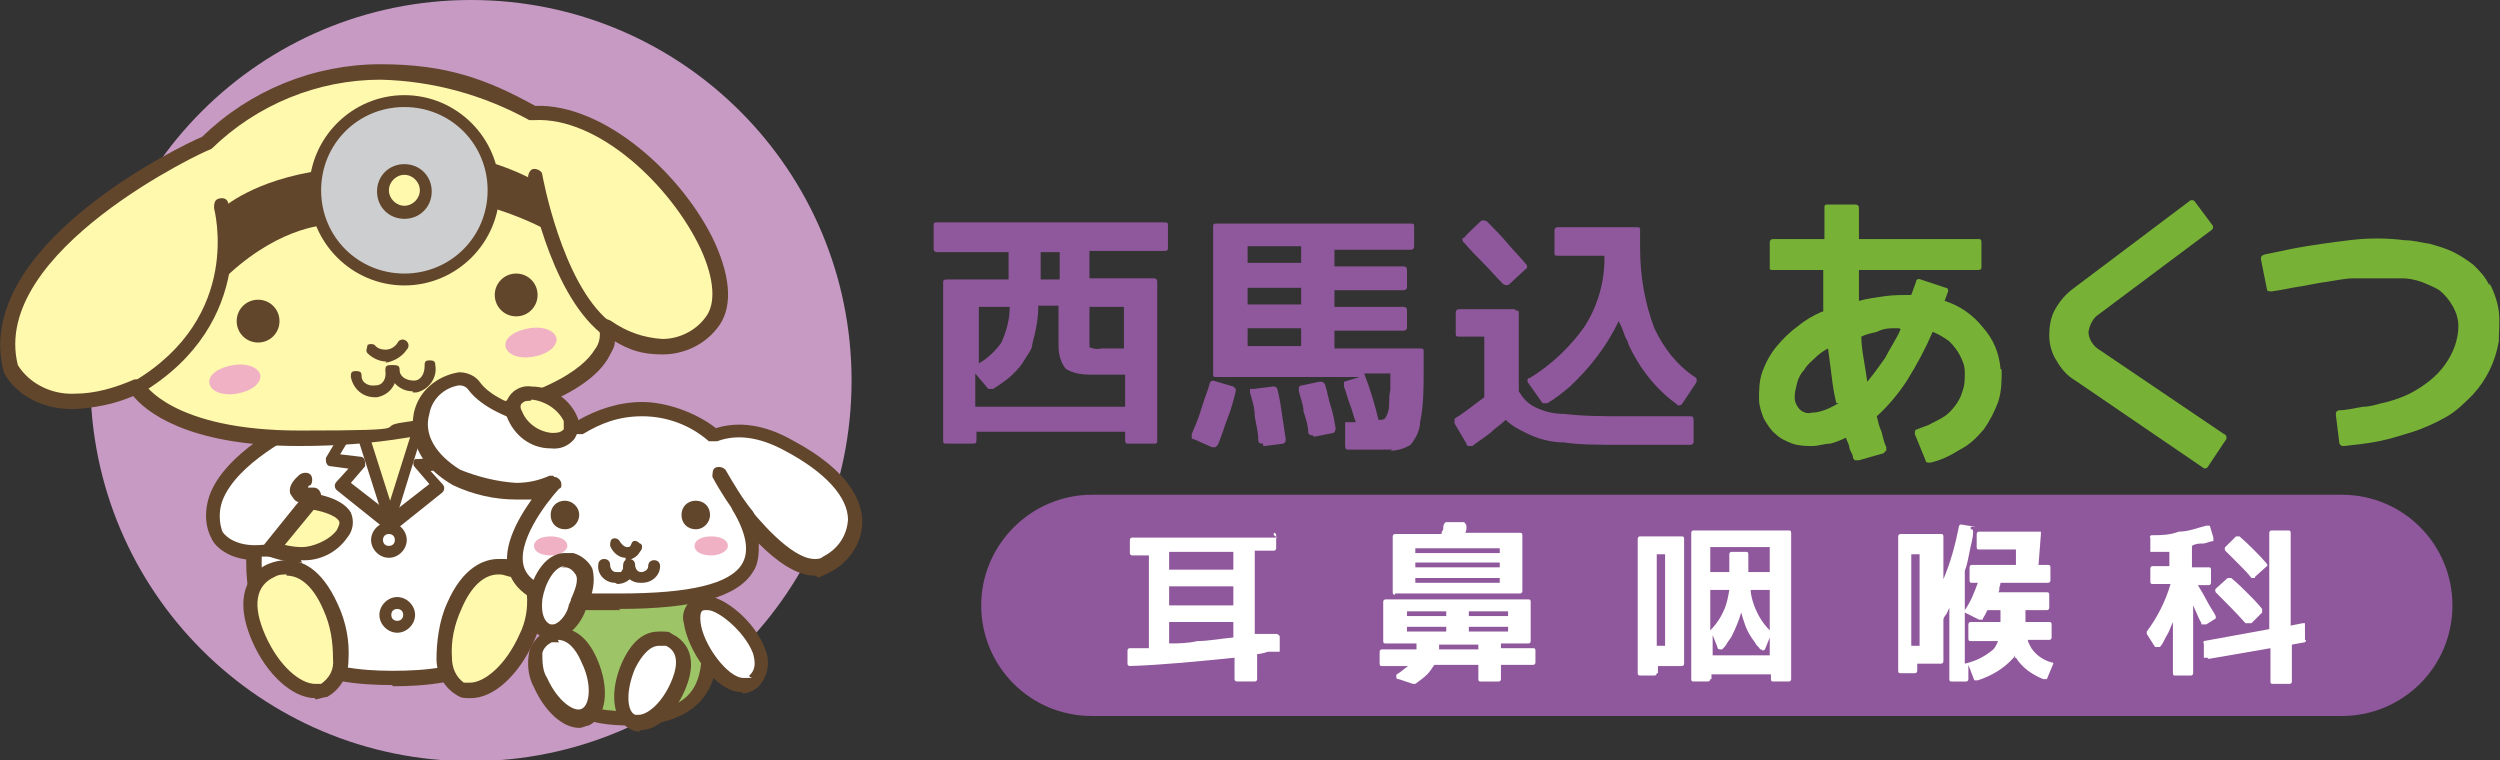 <?xml version="1.0" encoding="UTF-8"?>
<svg id="_レイヤー_1" xmlns="http://www.w3.org/2000/svg" xmlns:xlink="http://www.w3.org/1999/xlink" version="1.1" viewBox="0 0 210.2 63.9">
  <rect x="0" y="0" width="210.2" height="63.9" fill="#333333" stroke="none"/>
  <!-- Generator: Adobe Illustrator 29.1.0, SVG Export Plug-In . SVG Version: 2.1.0 Build 142)  -->
  <defs>
    <style>
      .st0 {
        fill: none;
      }

      .st1 {
        fill: #77b236;
      }

      .st2 {
        fill: #f1b1c5;
      }

      .st3 {
        fill: #9dc568;
      }

      .st4 {
        fill: #c79ac4;
      }

      .st5 {
        fill: #90589c;
      }

      .st6 {
        fill: #fff;
      }

      .st7 {
        fill: #62462b;
      }

      .st8 {
        fill: #fff9ae;
      }

      .st9 {
        fill: #cdcecf;
      }

      .st10 {
        clip-path: url(#clippath);
      }
    </style>
    <clipPath id="clippath">
      <rect class="st0" width="210.2" height="63.9"/>
    </clipPath>
  </defs>
  <g class="st10">
    <path id="_パス_5575" class="st4" d="M71.6,32c0,17.7-14.3,32-32,32S7.6,49.7,7.6,32,21.9,0,39.6,0h0C57.3,0,71.6,14.3,71.6,32"/>
    <path id="_パス_5576" class="st6" d="M43.7,33.1l-2.5,3.5c-1.9-2.6-4.9-4.2-8.2-4.2-6.4,0-11.7,6.6-11.7,14.8s5.2,9.8,11.7,9.8,11.7-1.6,11.7-9.8,1.4-3.2,1.1-4.7c1.7-1.2,2.5-3.3,2.5-5.7s-4.5-3.7-4.5-3.7"/>
    <path id="_パス_5577" class="st7" d="M33,57.6c-5.7,0-12.3-1.2-12.3-10.4s5.5-15.5,12.3-15.5,6.1,1.5,8.1,3.9l2.1-2.9c.2-.2.4-.3.7-.2.5,0,4.9,1.5,4.9,4.3s-.8,4.7-2.4,6c0,.9-.2,1.7-.6,2.5-.3.6-.5,1.3-.5,2,0,9.2-6.6,10.4-12.3,10.4M33,33c-6.1,0-11,6.4-11,14.2s5.3,9.2,11,9.2,11-1.1,11-9.2.3-1.7.6-2.4c.4-.7.5-1.4.4-2.1,0-.3,0-.5.2-.7,1.5-1,2.2-2.8,2.2-5.2s-2.3-2.5-3.6-2.9l-2.3,3.2c-.2.3-.6.3-.9,0h0c-1.8-2.5-4.6-4-7.7-4.1"/>
    <path id="_パス_5578" class="st8" d="M29.9,34.8l2.8,8.8,2.9-9.4-5.8.5h0Z"/>
    <path id="_パス_5579" class="st7" d="M32.8,44.1c-.2,0-.4,0-.5-.3l-2.8-8.8c0-.2,0-.5.3-.6h0l5.8-.5c.3,0,.5.2.5.4v.2l-2.9,9.4c0,.2-.2.3-.4.3h0ZM30.6,35.2l2.2,6.9,2.3-7.3s-4.5.4-4.5.4Z"/>
    <path id="_パス_5580" class="st8" d="M25.6,42.2s4.9.3,3.2,2.8c-2.2,3.2-7,.7-7,.7l3.9-3.6h-.1Z"/>
    <path id="_パス_5581" class="st7" d="M25.4,47.3c-1.4,0-2.7-.4-4-1-.3-.2-.4-.5-.3-.9,0,0,0,0,0-.2l3.9-3.6c0,0,.3-.2.5-.2.5,0,3.2.3,4,1.7.3.7.2,1.5-.3,2.1-.9,1.3-2.4,2-3.9,1.9M22.9,45.5c.8.3,1.7.5,2.5.5s2.2-.5,2.9-1.4c.2-.4.3-.6.2-.8-.3-.5-1.6-.9-2.6-1,0,0-3,2.7-3,2.7Z"/>
    <path id="_パス_5582" class="st7" d="M32.6,44.4h-.3l-4-3.2c-.2-.2-.2-.5,0-.7h0l1-1.1-1.5-.2c-.3,0-.4-.3-.4-.5v-.2l1.9-3.2c0-.2.4-.3.6-.2.2,0,.3.4.2.6l-1.5,2.5,1.7.2c.3,0,.4.3.4.5,0,0,0,.2,0,.3l-1.2,1.4,3.6,2.8c.2.2.2.5,0,.7,0,0-.2.2-.4.2"/>
    <path id="_パス_5583" class="st7" d="M32.8,44.4c-.3,0-.5-.2-.5-.5s0-.3.2-.4l3.6-2.8-1.2-1.4c-.2-.2-.2-.5,0-.7,0,0,.2,0,.3,0l1.7-.2-1.5-2.5c0-.2,0-.5.2-.6s.5,0,.6.2l1.9,3.2c0,.2,0,.5-.2.7h-.2l-1.5.2,1,1.1c.2.2.2.5,0,.7h0l-4,3.2s-.2,0-.3,0"/>
    <path id="_パス_5584" class="st8" d="M27.8,50.9c1.4,3.1,1.1,6.2-.6,7s-4.1-1.2-5.5-4.3-.6-5,1.1-5.7,3.6,0,5,3"/>
    <path id="_パス_5585" class="st7" d="M26.5,58.7c-1.9,0-4.1-2-5.3-4.8-2-4.6.6-6.2,1.4-6.5.5-.2,1-.3,1.5-.3,1.2,0,2.9.6,4.3,3.7.7,1.5,1,3.1.9,4.7,0,1.3-.7,2.5-1.8,3.1-.3,0-.7.2-1,.2M24.1,48.3c-.3,0-.7,0-1,.2-1.6.7-1.9,2.4-.8,4.9,1.2,2.7,3,4.1,4.2,4.1h.5c.7-.5,1.1-1.2,1-2.1,0-1.4-.2-2.8-.8-4.1-.8-1.9-1.9-2.9-3.1-2.9"/>
    <path id="_パス_5586" class="st8" d="M38.2,50.9c-1.4,3.1-1.1,6.2.6,7s4.1-1.2,5.5-4.3.6-5-1.1-5.7-3.6,0-5,3"/>
    <path id="_パス_5587" class="st7" d="M39.5,58.7h0c-.4,0-.7,0-1-.2-1.1-.6-1.8-1.8-1.8-3.1s.2-3.2.9-4.7c1.3-3,3.1-3.7,4.3-3.7s1,0,1.5.3c1,.4,1.8,1.3,2.1,2.4.3,1.4,0,2.9-.6,4.2-1.3,2.9-3.4,4.8-5.3,4.8M41.9,48.3c-1.2,0-2.3,1-3.1,2.9-.6,1.3-.9,2.7-.8,4.1,0,.8.3,1.6,1,2.1.2,0,.3,0,.5,0,1.2,0,3-1.4,4.2-4.1.5-1,.7-2.2.6-3.3-.2-.7-.7-1.3-1.3-1.5-.3,0-.6-.2-1-.2"/>
    <path id="_パス_5588" class="st7" d="M32.7,46.9c-.8,0-1.5-.7-1.5-1.5s.7-1.5,1.5-1.5,1.5.7,1.5,1.5h0c0,.8-.7,1.5-1.5,1.5M32.7,44.9c-.3,0-.5.2-.5.5s.2.5.5.5.5-.2.5-.5h0c0-.3-.2-.5-.5-.5"/>
    <path id="_パス_5589" class="st7" d="M33.4,53.2c-.8,0-1.5-.7-1.5-1.5s.7-1.5,1.5-1.5,1.5.7,1.5,1.5h0c0,.8-.7,1.5-1.5,1.5M33.4,51.2c-.3,0-.5.2-.5.5s.2.5.5.5.5-.2.5-.5-.2-.5-.5-.5"/>
    <path id="_パス_5590" class="st6" d="M25.9,40.4l-1-4.6s-8.9,4.2-6.5,9.2c0,0,.9,1.9,4.4,1.4l3.7-4.5s-2.2-.2-.6-1.4"/>
    <path id="_パス_5591" class="st7" d="M21.6,47.1c-2.9,0-3.8-1.7-3.8-1.8-.6-1.1-.6-2.4-.2-3.6,1.3-3.7,6.8-6.3,7-6.4.3,0,.7,0,.8.3s0,.7-.3.8c0,0-5.2,2.5-6.4,5.7-.3.8-.3,1.8,0,2.6,0,0,.8,1.4,3.5,1.1l2.9-3.6c-.3,0-.5-.4-.7-.7-.2-.8.6-1.4.8-1.6.3-.2.7-.2.9,0s.2.7,0,.9c0,0-.2,0-.2.2h.5c.3,0,.6.3.6.7s0,.3,0,.4l-3.7,4.5c0,0-.2.2-.4.2h-1.3"/>
    <path id="_パス_5592" class="st3" d="M59.7,54.8c0,4.7-3,5.6-6.7,5.6s-6.7-.9-6.7-5.6,3-8.5,6.7-8.5,6.7,3.8,6.7,8.5"/>
    <path id="_パス_5593" class="st7" d="M53,61c-3.4,0-7.3-.7-7.3-6.2s3.3-9.1,7.3-9.1,7.3,4.1,7.3,9.1-3.9,6.2-7.3,6.2M53,46.9c-3.3,0-6,3.5-6,7.9s2.4,5,6,5,6-.8,6-5-2.7-7.9-6-7.9"/>
    <path id="_パス_5594" class="st8" d="M17.3,12S-1.8,20.7.9,31c0,0,2.4,5,10.6,1.6,0,0,3.3,6.5,22.6,3.6,19.2-2.8,16.9-8.7,16.9-8.7,0,0,5.2,3.9,8.8-.4s-6.3-18.1-14.9-17.6c0,0-15-9.3-27.5,2.5"/>
    <path id="_パス_5595" class="st7" d="M25.1,37.5c-9.5,0-12.9-3-13.9-4.2-1.6.7-3.3,1-5,1.1-4.4,0-5.9-3-5.9-3.2H.3C-2.4,20.7,15.3,12.2,17,11.5c4-3.9,9.4-6.1,15-6.1s9,1.3,13,3.5c5.9-.2,12.5,5.9,15.1,11.5,1.4,3.1,1.5,5.6.2,7.2-1.1,1.4-2.8,2.2-4.6,2.2s-2.8-.4-4-1.1c0,.5-.3.9-.5,1.3-1.2,2.2-5.2,5.1-17,6.8-3,.5-6,.7-9,.7M11.5,31.9c.2,0,.5.1.6.3,0,0,2.3,4,13.1,4s5.9-.3,8.8-.7c11.8-1.7,15.1-4.6,16-6.1.4-.5.5-1.1.4-1.7,0-.3,0-.6.2-.7.2-.2.5-.2.8,0,1.3.9,2.7,1.4,4.3,1.5,1.4,0,2.8-.7,3.6-1.8.9-1.1.8-3.2-.4-5.8-2.5-5.3-8.6-11.1-14-10.8h-.4c-3.8-2.1-8.1-3.3-12.5-3.4-5.3,0-10.4,2.1-14.2,5.8,0,0,0,0-.2.1-.2,0-18.5,8.5-16.1,18.1,1,1.6,2.9,2.5,4.8,2.4,1.7,0,3.4-.5,5-1.2h.2"/>
    <path id="_パス_5596" class="st7" d="M11.5,33.2c-.3,0-.6-.3-.6-.6s.1-.4.3-.5c9.3-5.5,6.8-14.5,6.8-14.6,0-.3,0-.7.4-.8s.7,0,.8.4h0c0,.1,2.7,10-7.4,16h-.3"/>
    <path id="_パス_5597" class="st7" d="M50.9,28.1c0,0-.3,0-.4-.1-4.4-3.6-6-12.7-6.1-13.1,0-.3.2-.7.5-.7s.7.2.7.5c0,0,1.6,9,5.6,12.3.3.2.3.6,0,.9,0,.1-.3.2-.5.2"/>
    <path id="_パス_5598" class="st7" d="M27.6,14.4c0,0-.2-.1-.4-.1-5.9.8-8.5,3.2-8.6,3.3-.2.2-.2.5,0,.7,0,0,.2.1.3.1v3.6c0,0-.2.2-.3.3-.2.2-.2.5,0,.7s.5.2.7,0h0c4.5-4.1,8.3-4.1,8.4-4.1.3,0,.5-.2.5-.5h0l-.3-3.6c0-.1,0-.2-.2-.3"/>
    <path id="_パス_5599" class="st7" d="M45.9,18.2s-.2,0-.3-.1l-.3-1.8c.3,0,.4-.3.4-.5s0-.3-.2-.3c-1.5-.9-3.1-1.5-4.7-2-.3,0-.5,0-.6.3h0v2.9c0,.2,0,.4.3.5,1.7.5,3.4,1.1,5,1.9h.2c.3,0,.5-.2.5-.5s0-.3-.3-.4"/>
    <path id="_パス_5600" class="st7" d="M32.5,30.4c-.6,0-1.2-.3-1.6-.7-.2-.2,0-.5,0-.7.2-.1.4-.1.6,0,.2.3.6.4.9.4.5,0,.9-.3,1.1-.7.2-.2.5-.2.7,0s.2.5,0,.7c-.4.6-1.1,1-1.8,1.1h0"/>
    <path id="_パス_5601" class="st7" d="M23.5,27c0,1-.8,1.8-1.8,1.8s-1.8-.8-1.8-1.8.8-1.8,1.8-1.8h0c1,0,1.8.8,1.8,1.8"/>
    <path id="_パス_5602" class="st7" d="M45.2,24.8c0,1-.8,1.8-1.8,1.8s-1.8-.8-1.8-1.8.8-1.8,1.8-1.8,1.8.8,1.8,1.8h0"/>
    <path id="_パス_5603" class="st9" d="M34,8.6c-4.1,0-7.5,3.4-7.5,7.5s3.4,7.5,7.5,7.5,7.5-3.4,7.5-7.5h0c0-4.1-3.4-7.5-7.5-7.5h0M34,17.9c-1,0-1.8-.8-1.8-1.8s.8-1.8,1.8-1.8,1.8.8,1.8,1.8h0c0,1-.8,1.8-1.8,1.8"/>
    <path id="_パス_5604" class="st7" d="M34,24c-4.4,0-8-3.6-8-8s3.6-8,8-8,8,3.6,8,8h0c0,4.4-3.6,8-8,8M34,9c-3.9,0-7,3.1-7,7s3.1,7,7,7,7-3.1,7-7-3.1-7-7-7M34,18.4c-1.3,0-2.3-1-2.3-2.3s1-2.3,2.3-2.3,2.3,1,2.3,2.3-1,2.3-2.3,2.3M34,14.7c-.7,0-1.3.6-1.3,1.3s.6,1.3,1.3,1.3,1.3-.6,1.3-1.3h0c0-.7-.6-1.3-1.3-1.3"/>
    <path id="_パス_5605" class="st6" d="M60.2,36.8c-3.2-2.8-7.9-3.1-11.4-.7,0,0-6.7-.7-8.8-3.5s-8.3,3.6-1.5,7.6c0,0,4.6,2.2,8.1.5,0,0-9,9.5,3.1,9.9s15.9-1.9,12.6-7.9c0,0,4.5,6.4,7.4,4.9,2.9-1.6,4.5-5.8-3.2-10-2.4-1.3-4.5-1.5-6.3-.8"/>
    <path id="_パス_5606" class="st7" d="M52.2,51.3h-2.6c-3.7,0-5.9-1.1-6.7-2.9-.9-2.1.6-4.7,1.8-6.4h-1.3c-1.8,0-3.6-.4-5.3-1.2h0c-3.8-2.2-3.5-5-3.3-6.1.4-1.8,1.9-3.1,3.8-3.4.7,0,1.4.3,1.8.9,1.7,2.2,7,3,8.1,3.2,1.7-1,3.6-1.6,5.5-1.6s4.4.8,6.2,2.2c1.9-.6,4.1-.3,6.4,1,4.9,2.6,5.9,5.2,5.9,6.9s-1.1,3.4-2.7,4.2-.8.3-1.3.3h0c-1.6,0-3.3-1.3-4.7-2.7,0,.8,0,1.7-.5,2.4-1.3,2.1-4.9,3.1-11.3,3.1M46.6,40.1c.3,0,.6.3.6.6s0,.3-.2.4c-1.1,1.2-3.7,4.6-2.9,6.7.5,1.3,2.4,2,5.5,2.1h2.5c5.9,0,9.3-.8,10.3-2.5.6-1,.4-2.5-.8-4.5-.2-.3,0-.7.2-.9.3-.2.6,0,.8.2,1,1.3,3.9,4.8,5.9,4.8h0c.2,0,.5,0,.7-.2,1.2-.6,2-1.7,2.1-3.1,0-1.9-1.9-4-5.3-5.8-2.2-1.2-4.1-1.4-5.7-.8-.2,0-.5,0-.7,0-1.6-1.4-3.6-2.1-5.6-2.1s-3.5.6-5,1.5c0,0-.3,0-.4,0-.3,0-7-.8-9.2-3.7-.2-.3-.5-.4-.8-.4-1.3.2-2.3,1.2-2.5,2.4-.5,1.7.5,3.4,2.6,4.7,1.5.6,3.1,1,4.7,1.1,1,0,1.9-.2,2.8-.6h.3"/>
    <path id="_パス_5607" class="st7" d="M62.8,44c-.2,0-.4,0-.5-.2-.9-1.2-1.7-2.4-2.4-3.7,0-.3,0-.7.3-.8s.6,0,.8.2c.7,1.2,1.4,2.4,2.3,3.5.2.3.2.7,0,.9h0c0,0-.3,0-.4,0"/>
    <path id="_パス_5608" class="st7" d="M52.6,46.9h0c-.6,0-1.1-.5-1.3-1,0-.2,0-.5.2-.6s.5,0,.6.2.4.5.6.5.3,0,.4-.3.4-.3.7,0c.2,0,.3.4,0,.7h0c-.2.4-.7.7-1.2.7"/>
    <path id="_パス_5609" class="st7" d="M31.5,33.4c-1,0-1.8-.7-2-1.7,0-.3,0-.5.4-.5s.5.1.5.4c0,.6.6.9,1.2.8.6,0,.9-.6.8-1.2,0-.3,0-.5.4-.5s.5.1.5.4c.2,1.1-.5,2.1-1.6,2.3h-.3"/>
    <path id="_パス_5610" class="st7" d="M34.7,32.9c-1,0-1.8-.7-2-1.7,0-.3,0-.5.4-.5s.5.1.5.4h0c0,.6.6.9,1.2.9s.9-.6.9-1.2h0c0-.3,0-.5.4-.5s.5.1.5.4c.2,1.1-.6,2.1-1.6,2.3h-.3"/>
    <path id="_パス_5611" class="st7" d="M51.7,49h0c-.8,0-1.5-.7-1.4-1.5,0-.3.2-.5.5-.5s.5.2.5.5h0c0,.3.2.6.5.6s.3,0,.4,0c0,0,.2-.2.2-.4,0-.3.2-.5.5-.5s.5.2.5.5h0c0,.8-.7,1.4-1.5,1.4"/>
    <path id="_パス_5612" class="st7" d="M53.8,49h0c-.8,0-1.5-.7-1.4-1.5h0c0-.3.2-.5.5-.5h0c.3,0,.5.2.5.5s.2.6.5.6h0c.3,0,.6-.2.6-.5h0c0-.3.2-.5.5-.5s.5.2.5.5h0c0,.8-.7,1.4-1.5,1.4"/>
    <path id="_パス_5613" class="st6" d="M49.6,55.7c.9,2.1.8,4.3-.4,4.8s-2.8-.8-3.8-2.9-.4-3.4.8-3.9,2.4,0,3.4,2.1"/>
    <path id="_パス_5614" class="st7" d="M48.7,61.2c-1.4,0-2.9-1.4-3.8-3.4-.5-.9-.6-2-.4-3,.2-.8.8-1.4,1.5-1.8.3-.2.7-.2,1.1-.2.9,0,2.2.5,3.1,2.6,1.1,2.5.8,4.9-.7,5.6-.2,0-.5.2-.8.2M47,54c-.2,0-.4,0-.6,0-.4.2-.7.5-.8.9,0,.7,0,1.5.4,2.1.9,2,2.3,2.9,2.9,2.6.7-.3.9-2.1,0-3.9-.5-1.2-1.2-1.9-2-1.9"/>
    <path id="_パス_5615" class="st6" d="M52.9,56c-.9,2.1-.8,4.3.4,4.8s2.8-.8,3.8-2.9.4-3.4-.8-3.9-2.4,0-3.4,2.1"/>
    <path id="_パス_5616" class="st7" d="M53.8,61.5h0c-.3,0-.5,0-.8-.2-1.5-.7-1.8-3.1-.7-5.6,1-2.2,2.2-2.6,3.1-2.6s.8,0,1.1.2c.6.3,2.5,1.4,1.1,4.7-.9,2.1-2.4,3.4-3.8,3.4M55.4,54.3c-.7,0-1.4.7-2,1.9-.8,1.9-.7,3.6,0,3.9h.3c.7,0,1.9-.9,2.7-2.7.4-.9.9-2.5-.4-3.1-.2,0-.4,0-.6,0"/>
    <path id="_パス_5617" class="st8" d="M48,35.3c-.4-1.5-3.1-2.9-4.4-1.9s.6,3.6,2.8,3.6,1.7-1.8,1.7-1.8"/>
    <path id="_パス_5618" class="st7" d="M46.3,37.7c-1.7,0-3.1-1.1-3.7-2.7-.3-.8,0-1.6.6-2.1.4-.3.9-.5,1.5-.4,1.7,0,3.3,1.1,3.9,2.7.2.6,0,1.2-.3,1.7-.5.6-1.2.9-2,.8M44.6,33.7c-.3,0-.5,0-.7.2,0,0-.3.2,0,.7.4,1,1.4,1.7,2.5,1.8.4,0,.7,0,1-.3,0-.2,0-.4,0-.7-.5-1-1.6-1.7-2.7-1.8"/>
    <path id="_パス_5619" class="st7" d="M48.7,43.3c0,.6-.5,1.2-1.2,1.2s-1.2-.5-1.2-1.2.5-1.2,1.2-1.2h0c.6,0,1.2.5,1.2,1.2"/>
    <path id="_パス_5620" class="st7" d="M59.7,43.3c0,.6-.5,1.2-1.2,1.2s-1.2-.5-1.2-1.2.5-1.2,1.2-1.2,1.2.5,1.2,1.2"/>
    <path id="_パス_5621" class="st6" d="M59.1,50.7c1.9-.4,6.6,4.4,4.2,6.5s-7.2-5.9-4.2-6.5"/>
    <path id="_パス_5622" class="st7" d="M62.4,58.2c-2.3,0-4.6-3.6-4.9-5.8-.3-1,.4-2.1,1.4-2.3h.4c1.6,0,4.2,2.2,5,4.4.5,1.1.3,2.4-.6,3.3-.4.3-.8.5-1.3.5M59.3,51.3h0c-.2,0-.5,0-.4,1,.2,1.9,2.3,4.7,3.6,4.7s.4,0,.5-.2c.2-.2.7-.6.3-1.9-.7-1.8-2.9-3.6-3.8-3.6"/>
    <path id="_パス_5623" class="st2" d="M21.9,31.6c0,.7-.8,1.3-2,1.5s-2.2-.2-2.3-.9.8-1.3,2-1.5,2.2.2,2.3.9"/>
    <path id="_パス_5624" class="st2" d="M46.8,28.5c0,.7-.8,1.3-2,1.5s-2.2-.2-2.3-.9.8-1.3,2-1.5,2.2.2,2.3.9"/>
    <path id="_パス_5625" class="st2" d="M47.7,45.9c0,.4-.6.8-1.4.8s-1.4-.3-1.4-.8.6-.8,1.4-.8,1.4.3,1.4.8"/>
    <path id="_パス_5626" class="st2" d="M61.2,45.9c0,.4-.6.8-1.4.8s-1.4-.3-1.4-.8.6-.8,1.4-.8,1.4.3,1.4.8"/>
    <path id="_パス_5627" class="st6" d="M46.3,53s-1.6-.2-1.3-2.8c.2-1.6,1.4-3.8,3-3.2,2.4.8.9,3.1.6,4.2s-1.5,2.2-2.3,1.8"/>
    <path id="_パス_5628" class="st7" d="M46.6,53.8c-.2,0-.4,0-.5,0-.8-.2-2-1.1-1.7-3.4.2-1.6,1.3-3.9,3.1-3.9s.5,0,.7,0c.7.2,1.3.7,1.6,1.3.3,1.1,0,2.2-.4,3.1,0,.2-.2.4-.2.5-.4,1.1-1.5,2.3-2.5,2.3M47.5,47.6c-.9,0-1.7,1.5-1.9,2.8-.2,1.9.7,2.1.7,2.1h.2c.4,0,1.1-.7,1.3-1.5,0-.2.2-.4.2-.6.3-.7.7-1.6.4-2.1-.2-.3-.5-.6-.9-.6h-.3"/>
    <path id="_パス_5629" class="st5" d="M78.8,21.2c-.2,0-.3-.1-.3-.3v-1.9c0-.2,0-.3.2-.3h19.2c.2,0,.3,0,.3.2h0v1.9c0,.2,0,.3-.3.3h-6.3v2.3h5.4c.2,0,.3.1.3.3v13.3c0,.2,0,.3-.2.3h-2.2c-.2,0-.3,0-.3-.3v-.7h-12.5v.7c0,.2,0,.3-.3.3h-2.2c-.2,0-.3,0-.3-.2h0v-13.3c0-.2,0-.3.3-.3h5.2v-2.3h-6.1.1ZM94.6,34.1v-2.6h-2.9c-.7,0-1.5-.1-2.1-.5-.4-.5-.6-1.2-.6-1.9v-3.4h-1.7c0,1.1-.2,2.1-.5,3.2,0,.4-.3.8-.5,1.1-.2.3-.4.7-.7,1-.6.7-1.3,1.2-2.1,1.7,0,0-.3,0-.4,0h0l-1.1-1.3v2.8h12.6ZM82.2,30.6c.8-.4,1.5-1.1,2-1.8.4-.9.7-1.9.7-3h-2.6v4.8h0ZM87.5,23.5h1.6v-2.3h-1.6v2.3ZM94.6,25.8h-3v2.5c0,.3,0,.6,0,.9.3.1.6.2,1,.1h1.9v-3.5Z"/>
    <path id="_パス_5630" class="st5" d="M100.4,37s0,0-.2-.2v-.3c.3-.7.6-1.4.8-2.1.2-.7.5-1.4.7-2.1,0-.2.2-.3.3-.3h0l1.7.5s0,0,.2.2v.2c-.2.8-.4,1.6-.7,2.3-.3.8-.5,1.5-.8,2.2,0,0,0,0-.2.2h-.3l-1.8-.8.3.2ZM117.1,37.8h-3.7c-.2,0-.3,0-.3-.3v-1.7c0,0,0-.2,0-.3,0,0,.2,0,.3,0h.6c-.2-.5-.3-1-.5-1.5s-.3-1-.5-1.5c0-.2,0-.3,0-.4h0l1.3-.4h-12c-.2,0-.3,0-.3-.2h0v-12.4c0-.2,0-.3.2-.3h16.4c.2,0,.3,0,.3.2h0v1.7c0,.2-.1.3-.3.3h-6.4v1.4h5.8c.2,0,.3.1.3.3v1.4c0,.2-.1.3-.3.3h-5.8v1.4h5.8c.2,0,.3.1.3.3v1.4c0,.2-.1.3-.3.3h-5.8v1.5h7.2c.2,0,.3,0,.3.2h0v1.7c0,1.4,0,2.9-.3,4.3,0,.7-.4,1.4-.8,1.9-.5.3-1.1.5-1.7.5M109.4,20.7h-4.5v1.4h4.5v-1.4ZM104.9,25.6h4.5v-1.4h-4.5v1.4ZM104.9,29.1h4.5v-1.5h-4.5v1.5ZM106.2,37.3c-.2,0-.4,0-.4-.3,0-.7-.2-1.3-.3-2,0-.7-.2-1.3-.4-2v-.3s.2,0,.3,0l1.6-.2c.2,0,.3,0,.4.2h0c.2.8.3,1.5.4,2.2s.2,1.3.3,2c0,.2,0,.3-.2.4h0l-1.6.2h-.1ZM110.4,36.6c-.2,0-.3,0-.4-.2h0c0-.6-.2-1.2-.4-1.8,0-.6-.3-1.2-.4-1.8,0-.2,0-.4.3-.4l1.4-.3h.3s0,0,.2.2c.2.6.3,1.3.5,1.9.2.6.3,1.2.4,1.8,0,0,0,.3-.2.4h0l-1.5.3h-.2ZM116,35.3c.2,0,.4,0,.5-.2.2-.3.3-.7.3-1.1s0-.8.1-1.2v-1.4h-2.2c.5,1.3.9,2.6,1.2,3.9"/>
    <path id="_パス_5631" class="st5" d="M127.4,26.1c.2,0,.3,0,.3.2h0v6.6c.3.5.7,1,1.3,1.3.8.4,1.6.6,2.5.6,1.7.2,3.4.2,5.1.2h5.5c.2,0,.3,0,.3.4v1.8s-.1.2-.2.2h-5.7c-2.1,0-3.7,0-5-.2-1.1,0-2.2-.3-3.2-.8-.6-.3-1.2-.6-1.7-1.1-.4.4-.9.7-1.3,1.1-.5.4-1,.7-1.5,1.1h-.3s-.2,0-.2-.2l-1-1.7v-.4h0c.5-.3.9-.6,1.3-.9.4-.3.8-.6,1.2-.9v-5.1h-2.1c-.2,0-.3,0-.3-.2h0v-1.8c0-.2.1-.3.3-.3h4.7ZM126.9,23.9c-.1.1-.3.1-.5,0-.6-.6-1.2-1.3-1.7-1.8s-1.1-1.1-1.6-1.7c-.1,0-.2-.3-.1-.4h.1c0-.1,1.4-1.4,1.4-1.4.1-.1.3-.1.5,0,.6.6,1.2,1.2,1.7,1.8s1.1,1.2,1.6,1.8c0,0,.1.1.1.2,0,0,0,.2-.1.2l-1.4,1.3ZM136.1,27c-1,2.1-2.4,3.9-4.1,5.5-.6.5-1.2,1-1.9,1.4h-.4l-1.2-1.7c-.1-.1-.1-.3,0-.4h.1c1.8-1.1,3.4-2.6,4.6-4.3,1.1-1.7,1.7-3.7,1.7-5.7v-.3h-3.9c-.2,0-.3,0-.3-.2h0v-1.9c0-.2.1-.3.3-.3h6.6c.2,0,.3,0,.3.2h0v1.6c0,2.3.4,4.6,1.2,6.7.8,1.7,1.9,3.1,3.4,4.1.2.1.2.3.1.5h0l-1.2,1.8c0,0-.3.2-.4,0h0c-1.8-1.3-3.2-3.1-4.1-5.1,0-.2-.2-.4-.3-.7-.1-.3-.2-.6-.4-1"/>
    <path id="_パス_5632" class="st1" d="M168.3,31.1c0,.9,0,1.8-.3,2.7-.3.8-.7,1.6-1.2,2.3-.6.7-1.2,1.3-2,1.7-.8.5-1.6.9-2.5,1.1-.2,0-.4,0-.4-.2l-.9-2.2c0-.2,0-.4.2-.4.4-.2.9-.3,1.2-.5.4-.2.8-.4,1.1-.6.3-.2.6-.5.9-.9.3-.4.5-.8.6-1.2.2-.5.2-1,.2-1.6s-.2-1-.4-1.4-.5-.8-.9-1.2c-.4-.3-.9-.6-1.4-.8-.6,1.4-1.3,2.7-2.1,4-.7,1.1-1.6,2.2-2.6,3.1h0c.1.4.2.9.4,1.3.1.4.2.9.4,1.3v.3s-.1,0-.2.2l-2.1.6h-.3s-.1,0-.2-.2c0-.3-.2-.5-.3-.8,0-.3-.2-.6-.3-.9-.4.2-.9.4-1.3.5-.5,0-1,.2-1.5.2s-1.1,0-1.7-.2c-.5-.2-1-.4-1.4-.8-.4-.3-.7-.8-1-1.3-.2-.5-.4-1.1-.4-1.6,0-.8,0-1.6.3-2.4s.7-1.5,1.2-2.1,1.1-1.2,1.8-1.7c.6-.5,1.3-.9,2-1.2h.1v-3.5h-4.3s-.2,0-.2-.1v-2.2c0-.2.1-.3.3-.3h4.3v-2.6c0-.2,0-.3.2-.3h2.4c.2,0,.3.1.3.3v2.6h10c.2,0,.3,0,.3.3h0v2c0,.2,0,.3-.3.3h-10v2.6c.7-.2,1.5-.3,2.2-.4s1.5-.1,2.2-.1h0l.4-1.1c0-.2.2-.3.4-.2h0l2.1.7c.2,0,.2.2.2.3h0l-.3.8c1.3.4,2.4,1.2,3.2,2.2.9,1,1.4,2.2,1.5,3.5M154.4,33.9c-.2-.8-.3-1.5-.4-2.3-.1-.8-.2-1.6-.3-2.3-.4.2-.8.5-1.1.8s-.7.6-.9,1c-.3.3-.5.7-.6,1.1-.1.4-.2.8-.2,1.1v.2c0,.3.2.7.4.9.3.3.7.4,1,.3.8,0,1.6-.4,2.3-.8M159.7,27.6h-.6c-.5,0-.9.1-1.3.3-.4.1-.9.2-1.3.4,0,.6.1,1.3.2,1.9s.2,1.2.3,1.9c.5-.6,1-1.3,1.5-2,.4-.8.9-1.5,1.3-2.4"/>
    <path id="_パス_5633" class="st1" d="M187,37.2l-1.4,2.1c0,0-.2.2-.4,0h0l-10.7-7.3c-.7-.4-1.2-1-1.6-1.7-.4-.6-.6-1.4-.6-2.1s.1-1.5.5-2.2.9-1.3,1.6-1.8l9.7-7.3c.1-.1.3-.1.4,0h0l1.5,2c.1.1.1.3,0,.4h0l-9.5,7.1c-.5.3-.8.9-.9,1.5h0c0,.6.4,1.2.9,1.5l10.5,7.1s.1,0,.2.2v.2"/>
    <path id="_パス_5634" class="st1" d="M209.3,23.8c.4.7.7,1.6.8,2.4s0,1.7,0,2.5c-.3,1.7-1,3.2-2.2,4.5-.7.7-1.4,1.4-2.3,1.9-.9.5-1.8.9-2.7,1.2-1,.3-1.9.6-2.9.8s-2,.3-2.9.4c-.2,0-.3,0-.4-.2h0l-.3-2.4c0-.2,0-.3.2-.4h0c.7,0,1.4-.2,2.1-.3.7,0,1.4-.3,2-.4.7-.2,1.3-.4,1.9-.7.6-.3,1.2-.7,1.7-1.1,1-.8,1.7-1.8,2.1-2.9.2-.6.3-1.1.3-1.7s-.2-1.2-.5-1.7-.6-.9-1.1-1.3c-.5-.3-1-.5-1.5-.7-.6-.2-1.1-.3-1.7-.3h-4c-.7,0-1.6.2-2.3.3-.8.1-1.6.3-2.3.4s-1.5.3-2.3.4c-.2,0-.4,0-.4-.2h0l-.5-2.5c0-.2,0-.3.3-.4l2.4-.5c1.6-.3,3.1-.5,4.7-.7,1.6-.2,3.1-.2,4.7,0,.7,0,1.4.2,2.1.3.7.2,1.4.4,2,.7.6.3,1.2.7,1.7,1.1.5.5,1,1,1.3,1.7"/>
    <path id="_パス_5635" class="st5" d="M206.2,50.9c0,5.2-4.2,9.3-9.3,9.3h-105.1c-5.2,0-9.3-4.2-9.3-9.3s4.2-9.3,9.3-9.3h105.1c5.2,0,9.3,4.2,9.3,9.3h0"/>
    <path id="_パス_5636" class="st6" d="M107.1,44.8c0,0,.2,0,.2.2h0v1.1c0,0,0,.2-.2.2h-1.6v7c.4,0,.7,0,1,0s.5,0,.8,0c0,0,.2,0,.3.2h0v1.1c0,0,0,.2,0,.2h-1c-.6.2-.9.2-.9.2v2.1c0,0,0,.2-.2.2h-1.5c0,0-.2,0-.2-.2v-1.8c-3,.3-5.9.6-8.8.7,0,0-.2,0-.2-.2v-1.1c0,0,0-.2.2-.2h1.6v-7.8h-1.4c0,0-.2,0-.2-.2v-1.1c0,0,0-.2.2-.2h12.2l-.3-.2ZM103.7,46.4h-5.4v1.5h5.4v-1.5ZM98.3,50.9h5.4v-1.6h-5.4v1.6ZM98.3,54.1c.7,0,1.5,0,2.4-.2.9,0,1.9-.2,3-.3v-1.3h-5.4v1.8Z"/>
    <path id="_パス_5637" class="st6" d="M119.1,54.6v-.5h-2.6c-.1,0-.2,0-.2-.2v-3.3c0,0,0-.2.2-.2h12c.1,0,.2,0,.2.2h0v3.3q0,.2-.2.2h-2.3v.4h2.7c.1,0,.2,0,.2.2h0v1c0,0,0,.2-.2.2h-2.7v1.2c0,0,0,.2-.2.2h-1.5c-.1,0-.2,0-.2-.2h0v-1.2h-3.7c-.2.3-.4.6-.6.8-.3.3-.6.5-1,.8h-.2l-1.2-.4c-.1,0-.2,0-.2-.2s0-.2.2-.3c.3-.2.5-.4.8-.6h-2.2c-.1,0-.2,0-.2-.2h0v-1c0,0,0-.2.2-.2h2.9ZM117.3,50c-.1,0-.2,0-.2-.2h0v-4.7c0,0,0-.2.2-.2h3.9s0-.2.1-.3,0-.3.1-.5c0,0,.1-.2.2-.2h1.5c.2.2.2.3.2.4,0,.2,0,.3-.1.5h4.6c.1,0,.2,0,.2.2v4.7c0,0,0,.2-.2.2h-10.6.1ZM121.6,51.4h-3.3v.4h3.3v-.4ZM118.3,53.1h3.3v-.4h-3.3v.4ZM126.1,46.1h-7.1v.4h7.1v-.4ZM126.1,47.3h-7.1v.4h7.1v-.4ZM126.1,48.6h-7.1v.4h7.1v-.4ZM124.3,54.6v-.4h-3.3v.4h3.3ZM126.8,51.4h-3.3v.4h3.3v-.4ZM123.5,53.1h3.3v-.4h-3.3v.4Z"/>
    <path id="_パス_5638" class="st6" d="M139.3,56.6c0,0,0,.2-.2.2h-1.2q-.2,0-.2-.2v-11.3c0,0,0-.2.2-.2h3.5c.1,0,.2,0,.2.2v10.5c0,0,0,.2-.2.2h-2v.6h-.1ZM140,46.6h-.7v7.7h.7v-7.7ZM143.8,57.1c0,0,0,.2-.2.2h-1.2c-.1,0-.2,0-.2-.2h0v-12.3c0,0,0-.2.2-.2h8c.1,0,.2,0,.2.2v12.3c0,0,0,.2-.2.2h-1.3c-.1,0-.2,0-.2-.2h0v-.4h-5v.4h-.1ZM148.8,48.1v-2.1h-5v2.1h1.6v-1.5c0,0,0-.2.2-.2h1.2c.1,0,.2,0,.2.2h0v1.5h1.8ZM143.8,49.6v3.4c.5-.5.9-1.1,1.2-1.8.2-.5.3-1,.4-1.6h-1.6,0ZM148.8,55.3v-1.7l-.4,1c0,0-.2.2-.3,0h-.1c-.1-.2-.3-.3-.4-.5-.1-.2-.3-.4-.4-.6-.4-.6-.6-1.3-.8-2-.2.7-.5,1.4-.8,2-.1.2-.3.4-.4.6-.1.2-.3.4-.4.5,0,0-.1,0-.2,0,0,0-.2,0-.2-.2l-.4-1v1.7h5-.2ZM147.2,49.6c0,.5.2,1.1.4,1.6.3.7.7,1.3,1.2,1.8v-3.4h-1.6,0Z"/>
    <path id="_パス_5639" class="st6" d="M165.7,44.5c.1,0,.2,0,.2.2,0,.6-.2,1.1-.3,1.7-.1.5-.2,1.1-.4,1.6v3.3c.5-.7.8-1.5,1.1-2.3h-.5c-.1,0-.2,0-.2-.2h0v-1.1c0,0,0-.2.2-.2h3.7v-1.3c.1,0-3.1,0-3.1,0-.1,0-.2,0-.2-.2h0v-1.1c0,0,0-.2.2-.2h5.2v.2l-.2,2.6h.8c.1,0,.2,0,.2.2h0v1.1c0,0,0,.2-.2.2h-4c0,.2-.1.3-.1.5s0,.2-.1.3h4.1c.1,0,.2,0,.2.2v1.1c0,0,0,.2-.2.2h-1.8v1h2c.1,0,.2,0,.2.2h0v1.1c0,0,0,.2-.2.2h-1.8c0,.2.2.5.3.7.4.6,1,1,1.7,1.2.1,0,.2,0,.1.2h0l-.5,1.2h-.1c0,0-.1,0-.2,0-1-.4-1.8-1-2.3-1.8h-.1v-.2s0,0-.1.2,0,0,0,0c-.8.9-1.8,1.5-3,1.9-.1,0-.2,0-.3,0l-.5-1.3v1.2c0,0,0,.2-.2.2h-1.2c-.1,0-.2,0-.2-.2h0v-6c-.1.2-.2.5-.3.6s-.2.3-.2.4v3.5c0,0,0,.2-.2.2h-2v.6c0,0,0,.2-.2.2h-1.2c-.1,0-.2,0-.2-.2h0v-11.3c0,0,0-.2.2-.2h3.4c.1,0,.2,0,.2.2v3.6c.6-1.4,1-2.9,1.3-4.4,0,0,0-.2.2-.2l1.2.2h-.4ZM161.4,46.6h-.7v7.7h.7v-7.7ZM165.5,52.5c0,0,0-.2.2-.2h2.5v-1h-1.1l-.2.4c0,0-.2.3-.2.4h-.3l-1.2-.6v4.3c.9-.2,1.7-.6,2.4-1.2.2-.2.3-.5.4-.7h-2.3c-.1,0-.2,0-.2-.2h0v-1.1h0Z"/>
    <path id="_パス_5640" class="st6" d="M182.4,48v-1.6h-1.6v-1.2c-.1,0,0-.2.1-.2.8,0,1.5,0,2.3-.3.8,0,1.5-.3,2.3-.5h.3l.3,1v.3h0c-.3,0-.6.2-.9.2s-.6,0-.9.2v1.8h1.4c.1,0,.2,0,.2.2v1.1c0,0,0,.2-.2.2h-.9c.3.5.6,1,.8,1.4s.5.8.7,1.2v.2h0l-.8.5h-.2s-.1,0-.2,0c0-.2-.2-.4-.3-.7l-.4-.9v5.7c0,0,0,.2-.2.2h-1.3c-.1,0-.2,0-.2-.2v-4.3c-.2.4-.3.8-.5,1.1s-.3.7-.6,1c0,0-.1,0-.2,0,0,0-.2,0-.2,0l-.7-1.1v-.2c.9-1.2,1.6-2.6,2-4h-1.5c-.1,0-.2,0-.2-.2h0v-1.1c0,0,0-.2.2-.2h1.6l-.2.5ZM185.6,55.3c-.1,0-.2,0-.3,0h0v-1.2c-.1,0,0-.2,0-.2h0l5.5-1v-8.1c0,0,0-.2.2-.2h1.4c.1,0,.2,0,.2.2v7.8l1-.2h.2v1.4c.2,0,0,.2,0,.2h0l-1.1.2v3.1c0,0,0,.2-.2.2h-1.4c-.1,0-.2,0-.2-.2v-2.8l-5.2.9h0ZM189.1,52.4h-.3c-.7-.8-1.6-1.7-2.5-2.6,0,0-.1-.2,0-.3h0l1-.9h.3c.5.4,1,.9,1.4,1.3s.8.8,1.2,1.3v.3h0l-.9.9h-.2ZM189.6,48.6h-.3c-.3-.4-.6-.7-1-1.1s-.8-.8-1.2-1.2c0,0-.1-.2,0-.3h0l.9-.9h.3c.8.7,1.6,1.5,2.3,2.3,0,0,.1.2,0,.2h0l-1,.9h0Z"/>
  </g>
</svg>